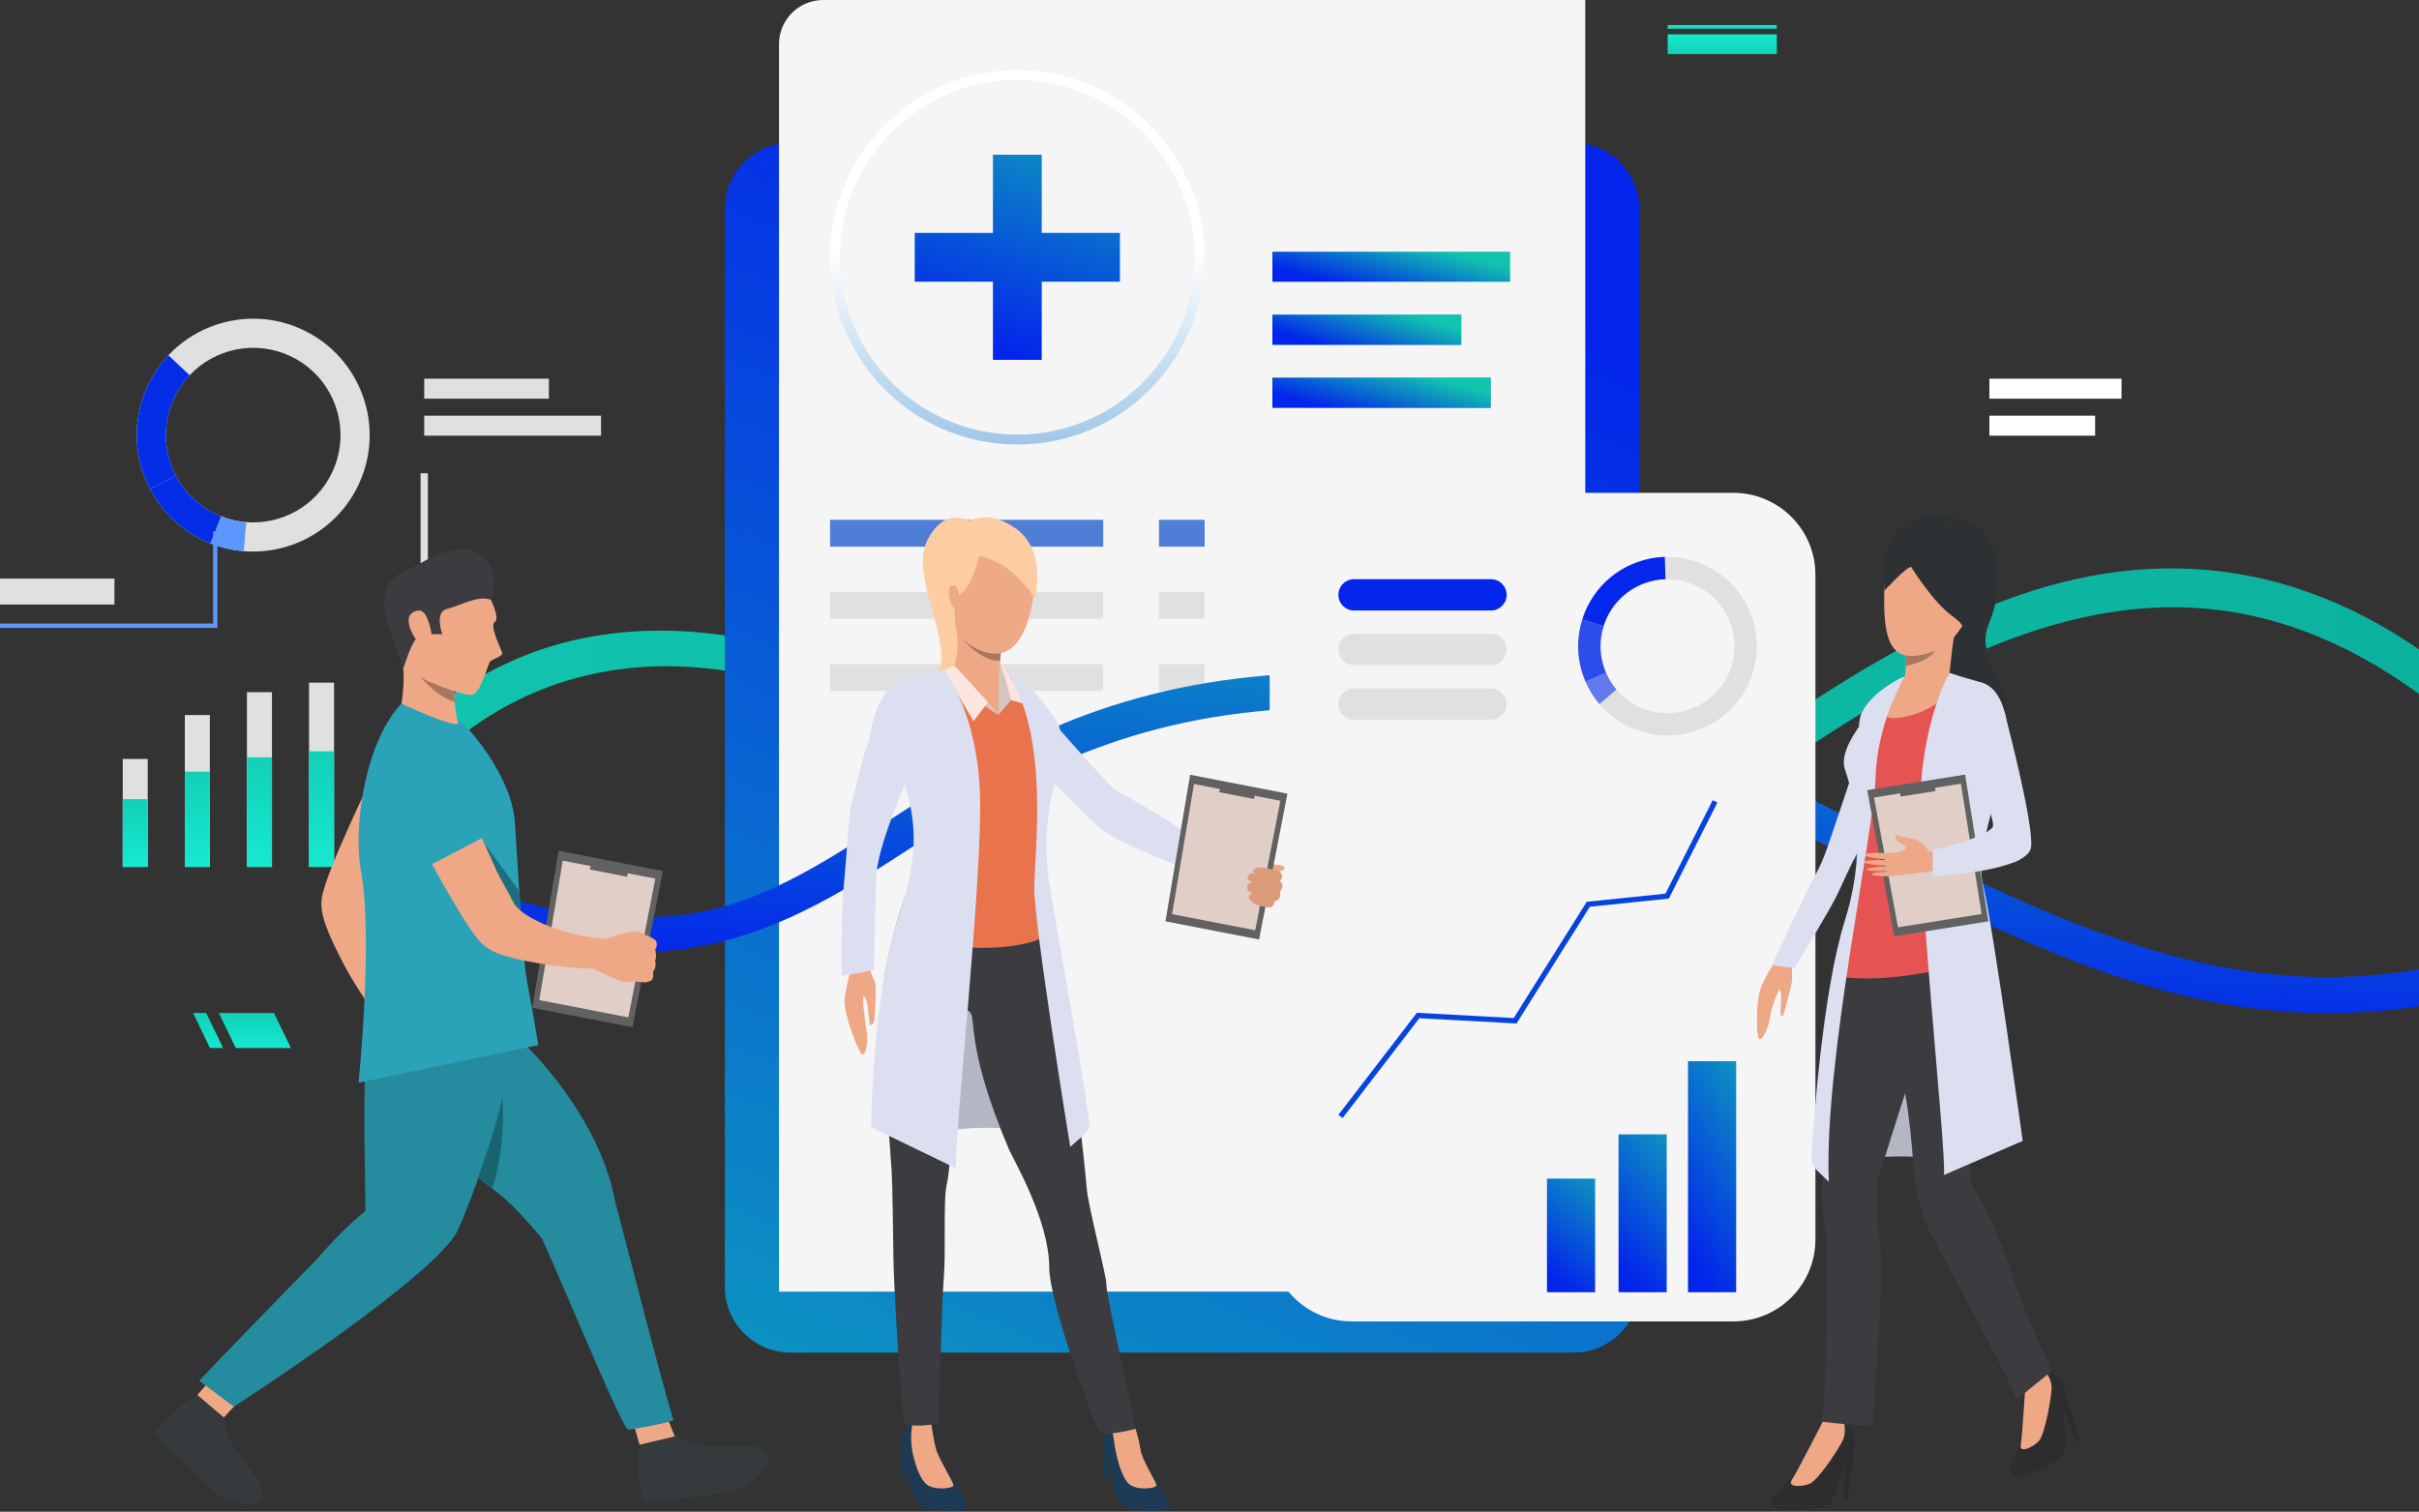 <svg width="1275" height="797" viewBox="0 0 1275 797" fill="none" xmlns="http://www.w3.org/2000/svg">
<rect x="0" y="0" width="1275" height="797" fill="#333333" stroke="none"/>
<g clip-path="url(#clip0_533_3050)">
<path d="M608.919 249.512H605.063V654.329H608.919V249.512Z" fill="#F3F3F3"/>
<path d="M648.588 199.633H606.994V210.185H648.588V199.633Z" fill="white"/>
<path d="M640.274 219.135H606.994V229.687H640.274V219.135Z" fill="white"/>
<path d="M652.572 678.312H608.925V692.38H652.572V678.312Z" fill="white"/>
<path d="M766.6 44.208C766.6 44.208 869.255 165.926 804.135 244.743C739.015 323.56 721.097 246.281 721.097 246.281C721.097 246.281 682.122 253.52 749.63 154.935C781.447 108.467 766.6 44.208 766.6 44.208Z" fill="url(#paint0_linear_533_3050)"/>
<path d="M225.53 249.512H221.673V654.329H225.53V249.512Z" fill="#E0E0E0"/>
<path d="M499.874 249.512H496.018V654.329H499.874V249.512Z" fill="#F3F3F3"/>
<path d="M774.22 249.512H770.364V654.329H774.22V249.512Z" fill="#F3F3F3"/>
<path d="M289.309 199.633H223.599V210.185H289.309V199.633Z" fill="#E0E0E0"/>
<path d="M316.807 219.135H223.599V229.687H316.807V219.135Z" fill="#E0E0E0"/>
<path d="M572.136 199.633H494.99V210.185H572.136V199.633Z" fill="white"/>
<path d="M544.32 219.135H494.99V229.687H544.32V219.135Z" fill="white"/>
<path d="M822.03 199.633H774.22V210.185H822.03V199.633Z" fill="white"/>
<path d="M829.939 219.135H774.22V229.687H829.939V219.135Z" fill="white"/>
<path d="M1118.21 199.633H1048.57V210.185H1118.21V199.633Z" fill="white"/>
<path d="M1104.29 219.135H1048.57V229.687H1104.29V219.135Z" fill="white"/>
<path d="M541.596 678.312H497.95V692.38H541.596V678.312Z" fill="white"/>
<path d="M817.867 678.312H774.22V692.38H817.867V678.312Z" fill="white"/>
<path d="M712.28 529.466C649.12 529.466 599.021 486.987 549.98 445.405C512.791 413.877 474.21 381.638 429.678 365.738C293.76 317.211 224.229 405.823 223.604 406.603V379.649C224.339 378.729 236.74 362.621 272.628 347.242C305.301 333.244 360.112 322.074 435.72 348.369C483.622 365.032 523.401 398.757 561.873 431.378C639.915 497.545 707.313 554.686 824.365 465.179C913.017 397.387 996.593 332.787 1078.82 309.186C1159.24 286.1 1243.09 303 1321.57 381.487V406.106C1154.86 238.654 1012.32 344.605 835.536 479.789C788.709 515.596 748.364 529.46 712.286 529.466H712.28Z" fill="url(#paint1_linear_533_3050)"/>
<path d="M77.869 400.111H64.686V457.038H77.869V400.111Z" fill="#E0E0E0"/>
<path d="M110.606 376.983H97.423V457.032H110.606V376.983Z" fill="#E0E0E0"/>
<path d="M143.342 364.917H130.159V457.032H143.342V364.917Z" fill="#E0E0E0"/>
<path d="M176.078 359.887H162.896V457.032H176.078V359.887Z" fill="#E0E0E0"/>
<path d="M77.869 421.318H64.686V457.032H77.869V421.318Z" fill="url(#paint2_linear_533_3050)"/>
<path d="M110.606 406.812H97.423V457.033H110.606V406.812Z" fill="url(#paint3_linear_533_3050)"/>
<path d="M143.342 399.243H130.159V457.038H143.342V399.243Z" fill="url(#paint4_linear_533_3050)"/>
<path d="M176.078 396.086H162.896V457.032H176.078V396.086Z" fill="url(#paint5_linear_533_3050)"/>
<path d="M416.727 713.112H829.419C848.562 713.112 864.081 697.594 864.081 678.451L864.081 110.05C864.081 90.907 848.562 75.388 829.419 75.388H416.727C397.584 75.388 382.066 90.907 382.066 110.05L382.066 678.451C382.066 697.594 397.584 713.112 416.727 713.112Z" fill="url(#paint6_linear_533_3050)"/>
<path d="M433.864 0H835.559V680.954H410.587V23.272C410.587 10.425 421.017 0 433.859 0H433.864Z" fill="#F5F5F5"/>
<path d="M795.96 132.703H670.657V148.551H795.96V132.703Z" fill="url(#paint7_linear_533_3050)"/>
<path d="M785.68 199.136H670.657V214.984H785.68V199.136Z" fill="url(#paint8_linear_533_3050)"/>
<path d="M785.68 199.136H670.657V214.984H785.68V199.136Z" fill="url(#paint9_linear_533_3050)"/>
<path d="M770.179 165.919H670.657V181.767H770.179V165.919Z" fill="url(#paint10_linear_533_3050)"/>
<path d="M770.179 165.919H670.657V181.767H770.179V165.919Z" fill="url(#paint11_linear_533_3050)"/>
<path d="M536.214 234.336C521.979 234.336 508.253 231.376 495.423 225.542C460.247 209.555 437.519 174.269 437.519 135.641C437.519 81.217 481.796 36.94 536.22 36.94C590.643 36.94 634.92 81.217 634.92 135.641C634.92 174.269 612.192 209.555 577.01 225.542C564.174 231.382 550.454 234.336 536.22 234.336H536.214ZM536.214 42.15C484.663 42.15 442.722 84.091 442.722 135.641C442.722 172.228 464.254 205.653 497.574 220.801C509.727 226.328 522.725 229.132 536.208 229.132C549.691 229.132 562.688 226.328 574.842 220.801C608.162 205.658 629.693 172.228 629.693 135.641C629.693 84.091 587.752 42.15 536.208 42.15H536.214Z" fill="url(#paint12_linear_533_3050)"/>
<path d="M581.49 274.068H437.513V288.199H581.49V274.068Z" fill="#4E7ED6"/>
<path d="M581.49 312.089H437.513V326.22H581.49V312.089Z" fill="#E0E0E0"/>
<path d="M581.49 350.104H437.513V364.234H581.49V350.104Z" fill="#E0E0E0"/>
<path d="M634.914 274.068H610.879V288.199H634.914V274.068Z" fill="#4E7ED6"/>
<path d="M634.914 312.089H610.879V326.22H634.914V312.089Z" fill="#E0E0E0"/>
<path d="M634.914 350.104H610.879V364.234H634.914V350.104Z" fill="#E0E0E0"/>
<path d="M1225.92 534.051C1140.35 534.051 1065.96 497.059 988.412 458.495C892.677 410.888 793.682 361.662 661.782 375.139C577.559 383.748 524.696 418.045 478.049 448.307C435.819 475.707 395.89 499.806 341.813 501.864C254.421 505.188 224.102 467.913 223.593 465.641V441.722C223.703 442.132 242.783 483.969 341.72 483.472C390.444 483.229 426.4 459.894 468.041 432.882C516.428 401.487 571.269 365.905 659.909 356.845C797.093 342.825 898.517 393.259 996.593 442.028C1099.22 493.064 1197.15 540.92 1321.55 499.222V518.885C1285.68 530.894 1257.46 534.039 1225.91 534.045L1225.92 534.051Z" fill="url(#paint13_linear_533_3050)"/>
<g style="mix-blend-mode:hard-light">
<path d="M712.419 259.833H913.665C937.509 259.833 956.872 279.19 956.872 303.04V653.439C956.872 677.283 937.515 696.646 913.665 696.646H712.419C688.575 696.646 669.212 677.289 669.212 653.439V303.04C669.212 279.196 688.569 259.833 712.419 259.833Z" fill="#F5F5F5"/>
</g>
<path d="M923.239 324.803C916.191 305.093 897.349 292.986 877.494 293.581C872.689 293.726 867.821 294.616 863.045 296.322C848.585 301.496 838.213 313.014 833.951 326.624C830.997 336.054 830.98 346.49 834.564 356.516C834.923 357.51 835.31 358.493 835.721 359.453C837.605 363.795 840.08 367.721 843.017 371.172C855.338 385.656 875.783 391.779 894.753 384.997C919.238 376.237 931.987 349.288 923.234 324.803H923.239ZM890.792 373.901C876.569 378.989 861.241 374.399 852.002 363.541C849.799 360.95 847.943 358.007 846.533 354.752C846.22 354.035 845.931 353.301 845.66 352.549C842.971 345.033 842.988 337.21 845.203 330.139C848.394 319.934 856.171 311.296 867.017 307.423C870.596 306.145 874.245 305.474 877.847 305.364C892.735 304.913 906.86 313.991 912.144 328.775C918.712 347.132 909.149 367.339 890.792 373.907V373.901Z" fill="#E0E0E0"/>
<path d="M845.202 330.139L833.951 326.624C838.212 313.014 848.585 301.496 863.045 296.322C867.821 294.616 872.689 293.726 877.494 293.581L877.846 305.364C874.244 305.474 870.596 306.139 867.017 307.423C856.176 311.302 848.4 319.934 845.202 330.139Z" fill="#0427EB"/>
<path d="M846.533 354.746L835.726 359.447C835.31 358.487 834.923 357.51 834.57 356.509C830.985 346.484 831.003 336.048 833.957 326.618L845.209 330.133C842.994 337.204 842.983 345.027 845.665 352.543C845.931 353.289 846.226 354.023 846.538 354.746H846.533Z" fill="#2C4DEA"/>
<path d="M843.023 371.172C840.086 367.72 837.611 363.795 835.726 359.453L846.532 354.752C847.943 358.007 849.799 360.956 852.002 363.54L843.023 371.178V371.172Z" fill="#627AEC"/>
<path d="M878.488 598.032H853.106V681.255H878.488V598.032Z" fill="url(#paint14_linear_533_3050)"/>
<path d="M840.757 621.373H815.375V681.255H840.757V621.373Z" fill="url(#paint15_linear_533_3050)"/>
<path d="M915.093 559.461H889.711V681.255H915.093V559.461Z" fill="url(#paint16_linear_533_3050)"/>
<path d="M707.643 589.458L705.434 587.763L746.797 533.947L797.844 536.716L836.34 475.418L877.806 471.139L902.726 421.85L905.206 423.104L879.605 473.747L837.97 478.043L799.325 539.584L748.11 536.803L707.643 589.458Z" fill="#0644E0"/>
<path d="M785.865 321.848H713.685C709.129 321.848 705.434 318.154 705.434 313.598C705.434 309.042 709.129 305.347 713.685 305.347H785.865C790.421 305.347 794.115 309.042 794.115 313.598C794.115 318.154 790.421 321.848 785.865 321.848Z" fill="#0425EC"/>
<path d="M785.865 350.635H713.685C709.129 350.635 705.434 346.941 705.434 342.385C705.434 337.829 709.129 334.134 713.685 334.134H785.865C790.421 334.134 794.115 337.829 794.115 342.385C794.115 346.941 790.421 350.635 785.865 350.635Z" fill="#E0E0E0"/>
<path d="M785.865 379.423H713.685C709.129 379.423 705.434 375.729 705.434 371.172C705.434 366.616 709.129 362.922 713.685 362.922H785.865C790.421 362.922 794.115 366.616 794.115 371.172C794.115 375.729 790.421 379.423 785.865 379.423Z" fill="#E0E0E0"/>
<path d="M551.437 598.164C551.437 598.164 522.846 590.081 487.924 598.164L504.68 512.328C504.68 512.328 546.511 556.68 551.437 598.164Z" fill="#B3B7C4"/>
<path d="M642.037 450.192C642.037 450.192 648.455 454.789 650.351 454.211C652.248 453.633 655.439 454.563 657.243 454.373C659.047 454.182 663.759 451.927 665.656 452.413C666.431 452.609 670.721 455.668 672.334 455.899C673.947 456.13 677.271 456.205 677.046 457.582C676.82 458.958 673.837 459.698 673.837 459.698C673.837 459.698 675.294 459.998 675.479 461.27C675.832 463.745 674.537 464.612 674.537 464.612C674.537 464.612 675.837 465.873 675.722 466.936C675.467 469.278 674.19 470.082 674.19 470.082C674.19 470.082 674.751 471.313 674.224 472.828C673.554 474.765 671.513 475.054 671.513 475.054C671.513 475.054 671.241 477.679 669.796 478.032C668.35 478.384 667.095 477.876 665.899 477.841C664.702 477.806 654.428 474.256 648.316 468.92C642.205 463.577 635.134 460.455 635.134 460.455L642.037 450.192Z" fill="#EEA987"/>
<path d="M510.409 274.576C510.409 274.576 500.829 268.43 492.185 279.357C483.541 290.291 486.652 300.796 488.456 310.608C490.248 320.339 498.961 342.604 495.255 352.416C491.555 362.228 496.284 367.333 496.284 367.333C496.284 367.333 526.003 374.942 522.539 330.243C519.076 285.544 510.409 274.576 510.409 274.576Z" fill="#FCCCA2"/>
<path d="M523.141 358.984C523.141 358.984 534.456 357.435 542.053 363.13C549.65 368.825 554.843 379.487 557.161 382.834C559.479 386.182 586.602 416.114 587.949 416.658C589.296 417.201 606.179 426.516 617.552 434.038C628.919 441.566 646.836 450.626 646.836 450.626L637.117 462.542C637.117 462.542 589.25 445.405 579.288 436.136C568.649 426.238 519.47 377.128 519.47 377.128C519.47 377.128 507.108 367.137 523.141 358.984Z" fill="#DBDFF0"/>
<path d="M605.468 775.313C605.468 775.313 617.708 791.791 616.031 794.405C614.354 797.018 601.478 797.388 593.644 794.405C585.81 791.421 585.625 772.11 582.08 763.813C580.594 760.339 583.774 750.088 588.238 749.342C592.701 748.596 597.558 750.781 597.558 750.781C597.558 750.781 592.927 762.466 605.473 775.313H605.468Z" fill="#1D3B54"/>
<path d="M597.639 750.643C597.639 750.643 600.212 757.662 601.154 764.357C601.935 769.913 609.873 781.714 609.503 783.205C609.127 784.697 599.055 786.05 594.95 782.205C590.845 778.36 588.203 767.167 587.301 760.477C586.457 754.245 585.399 751.163 585.399 751.163C585.399 751.163 593.719 746.537 597.639 750.643Z" fill="#EEA886"/>
<path d="M581.75 762.356V779.609H583.988V766.276L581.75 762.356Z" fill="#1D3B54"/>
<path d="M498.932 775.585C498.932 775.585 510.733 791.791 509.05 794.399C507.374 797.012 494.498 797.382 486.663 794.399C478.829 791.416 478.644 772.104 475.1 763.808C473.614 760.333 476.788 750.082 481.257 749.336C485.721 748.59 490.959 750.937 490.959 750.937C490.959 750.937 486.392 762.738 498.932 775.585Z" fill="#1D3B54"/>
<path d="M490.954 750.938C490.954 750.938 491.885 758.587 493.376 763.993C494.868 769.405 502.888 781.714 502.517 783.206C502.147 784.697 492.07 786.05 487.965 782.205C483.86 778.36 480.691 767.219 480.315 760.477C479.94 753.736 481.246 749.336 481.246 749.336C481.246 749.336 487.028 746.832 490.948 750.938H490.954Z" fill="#EEA886"/>
<path d="M474.771 762.356V779.609H477.008V766.276L474.771 762.356Z" fill="#1D3B54"/>
<path d="M549.916 482.669C549.916 482.669 560.422 531.53 562.833 543.834C565.244 556.138 571.997 615.719 572.72 625.849C573.442 635.978 583.682 674.155 583.196 677.769C582.716 681.388 598.946 753.186 598.946 753.186C598.946 753.186 582.237 757.731 579.427 754.667C577.039 752.065 553.033 686.413 553.033 668.322C553.033 643.315 534.173 611.475 531.785 605.878C509.617 553.906 514.353 537.208 511.456 533.832C508.559 530.455 508.311 535.919 506.622 543.395C504.934 550.87 501.321 615.522 499.147 623.721C496.978 631.919 498.661 659.66 497.453 673.652C496.244 687.644 494.857 750.33 494.857 750.33C494.857 750.33 482.755 753.111 477.002 750.429C475.343 749.654 471.157 680.596 470.92 663.956C470.683 647.316 470.423 624.357 469.954 617.159C465.485 548.188 458.894 538.399 471.799 489.52C496.562 395.769 549.905 482.663 549.905 482.663L549.916 482.669Z" fill="#3B3B40"/>
<path d="M522.73 352.485C522.73 352.485 533.692 357.66 537.497 358.423C541.301 359.187 556.074 378.37 558.664 385.372C561.254 392.374 558.664 402.885 553.333 415.218C548.002 427.55 553.027 431.661 550.593 443.994C548.159 456.326 550.465 485.235 550.922 492.086C551.379 498.938 494.897 507.639 473.186 485.767C473.186 485.767 484.969 463.634 486.796 460.593C488.624 457.546 487.103 440.952 485.426 436.685C483.749 432.424 472.602 396.167 472.602 396.167C472.602 396.167 463.484 368.322 471.723 361.927C478.881 356.371 498.383 354.388 501.887 353.168C505.391 351.948 515.578 351.422 522.73 352.485Z" fill="#E8734D"/>
<path d="M526.228 376.925L532.889 369.126L527.107 348.589C527.107 348.589 525.165 360.025 526.228 376.925Z" fill="#D6C5BE"/>
<path d="M527.963 339.835C527.963 339.835 525.777 359.944 526.234 366.495C526.234 366.495 514.844 377.908 501.887 353.168C501.887 353.168 507.339 342.969 503.234 329.075C499.129 315.182 527.963 339.835 527.963 339.835Z" fill="#EEA886"/>
<path d="M526.228 366.495V376.925L513.121 367.125L526.228 366.495Z" fill="#EEA886"/>
<path d="M526.228 376.926L520.788 370.184L502.454 351.914L496.522 357.626L526.228 376.926Z" fill="#D6C5BE"/>
<path d="M532.889 369.126L541.284 371.444L527.107 348.589L532.889 369.126Z" fill="#FAE6DE"/>
<path d="M520.788 370.184L513.121 380.238L497.458 353.492L502.91 350.699L520.788 370.184Z" fill="#FAE6DE"/>
<path d="M527.512 344.264L527.136 348.294C527.136 348.294 518.082 349.993 506.235 335.539C506.235 335.539 514.63 345.784 527.512 344.264Z" fill="#A77860"/>
<path d="M525.211 344.553C528.778 344.42 538.735 343.258 543.649 320.322C549.651 292.298 536.393 277.768 525.038 275.074C513.682 272.379 503.211 276.328 497.395 290.974C497.395 290.974 493.145 302.393 500.043 322.733C506.941 343.073 521.395 344.692 525.211 344.553Z" fill="#EEA987"/>
<path d="M516.105 293.246C516.105 293.246 531.351 294.194 545.522 315.489C545.522 315.489 552.16 289.87 534.814 278.179C517.475 266.488 505.333 276.537 501.101 281.636C501.101 281.636 495.03 283.03 494.839 294.541C494.648 306.053 486.907 323.427 503.893 331.666C503.893 331.666 502.275 318.524 503.772 315.518C505.27 312.511 510.462 314.54 516.099 293.246H516.105Z" fill="#FCCCA2"/>
<path d="M504.61 310.412C503.841 308.417 501.748 307.614 500.592 309.753C499.442 311.892 500.812 320.177 503.888 321.079C506.964 321.987 506.166 314.448 504.61 310.412Z" fill="#EEA987"/>
<path d="M497.458 353.492C497.458 353.492 514.682 374.092 516.486 417.403C518.29 460.715 502.922 599.038 503.876 615.915L459.212 594.303C459.212 594.303 459.472 524.511 474.424 480.598C491.971 429.077 472.013 413.362 470.191 381.672C470.191 381.672 471.018 358.47 483.952 356.359C496.094 354.382 497.453 353.492 497.453 353.492H497.458Z" fill="#DBDFF0"/>
<path d="M532.068 356.585C532.068 356.585 539.075 357.4 541.284 360.019C543.492 362.638 557.34 378.59 558.352 383.291C559.363 387.992 562.59 391.495 555.946 413.374C550.003 432.968 551.494 454.916 552.726 463.704C553.957 472.492 575.344 591.256 574.17 594.303C572.997 597.35 564.093 604.611 564.093 604.611C564.093 604.611 544.944 487.432 545.14 467.861C545.343 448.29 553.003 390.021 532.068 356.585Z" fill="#DBDFF0"/>
<path d="M678.572 418.421L663.638 495.313L614.285 485.727L627.288 408.459L678.572 418.421Z" fill="#616161"/>
<path d="M674.866 422.162L661.603 490.45L617.771 481.939L629.323 413.315L674.866 422.162Z" fill="#E0CEC7"/>
<path d="M660.973 421.225L661.903 416.432L644.182 412.992L642.558 417.652L660.973 421.225Z" fill="#616161"/>
<path d="M673.016 459.067C673.016 459.067 664.176 456.182 661.562 457.842C658.943 459.501 662.077 460.715 662.077 460.715C662.077 460.715 658.995 459.461 657.781 461.768C656.561 464.074 660.308 465.3 660.308 465.3C660.308 465.3 657.729 464.965 657.405 467.671C657.081 470.377 660.406 470.7 660.406 470.7C660.406 470.7 656.55 472.221 658.984 474.69C663.089 478.847 669.923 478.234 669.923 478.234C669.923 478.234 671.611 477.824 671.738 475.199C671.738 475.199 675.809 474.499 674.508 470.122C674.508 470.122 677.798 466.52 674.542 464.606C674.542 464.606 678.017 460.496 673.028 459.067H673.016Z" fill="#DB9C7C"/>
<path d="M459.079 503.211C459.079 503.211 457.298 511.531 460.935 517.157C462.323 519.307 460.987 535.566 460.865 537.601C460.761 539.301 459.229 540.758 458.593 540.405C457.957 540.052 457.824 531.056 456.865 528.154C456.061 525.719 455.35 524.8 454.905 525.575C454.465 526.355 455.957 539.422 456.812 543.747C457.668 548.072 456.599 557.19 454.349 555.715C452.1 554.241 444.601 534.005 445.156 527.246C445.712 520.487 448.267 512.046 448.267 512.046L459.073 503.217L459.079 503.211Z" fill="#EEA886"/>
<path d="M494.821 354.717C494.821 354.717 476.985 353.619 468.04 364.026C459.096 374.433 459.582 386.795 457.304 392.166C455.026 397.532 449.822 420.63 448.683 424.37C447.544 428.111 446.434 449.14 444.809 466.051C443.184 482.969 443.514 514.549 443.514 514.549L460.576 511.456C460.576 511.456 461.264 481.344 461.698 463.889C462.131 446.428 476.337 415.582 481.703 402.082C487.068 388.581 508.438 363.182 494.821 354.712V354.717Z" fill="#DBDFF0"/>
<path d="M124.268 552.495H153.327L144.429 534.051H115.375L124.268 552.495Z" fill="url(#paint17_linear_533_3050)"/>
<path d="M110.669 552.495H117.596L108.703 534.051H101.777L110.669 552.495Z" fill="url(#paint18_linear_533_3050)"/>
<path d="M879 28.517L936.529 28.517V18.092L879 18.092V28.517Z" fill="url(#paint19_linear_533_3050)"/>
<path d="M879 15.19L936.529 15.19V13.23L879 13.23V15.19Z" fill="url(#paint20_linear_533_3050)"/>
<path d="M1033.35 613.267C1033.35 613.267 1004.76 605.178 969.835 613.267L986.591 527.431C986.591 527.431 1028.43 571.783 1033.35 613.267Z" fill="#B3B7C4"/>
<path d="M956.283 760.257C956.283 760.257 943.256 782.338 937.758 785.94C930.293 790.837 934.971 795.786 938.515 795.792C942.059 795.792 960.168 797.093 964.157 792.566C968.147 788.039 970.124 774.469 973.836 770.919C977.548 767.369 980.942 754.273 972.026 749.833C962.249 744.964 956.283 760.251 956.283 760.251V760.257Z" fill="#2D2D30"/>
<path d="M961.168 748.682C961.168 748.682 947.003 776.405 944.436 780.221C941.863 784.043 949.275 784.037 953.872 782.222C958.463 780.406 970.385 762.014 971.674 758.482C972.969 754.949 972.027 749.832 972.027 749.832L961.168 748.676V748.682Z" fill="#EEA886"/>
<path d="M977.039 764.455L973.593 790.964L971.772 791.045L972.339 771.977L977.039 764.455Z" fill="#2D2D30"/>
<path d="M1067.96 738.732C1067.96 738.732 1064.84 764.177 1061.24 769.676C1056.35 777.146 1062.62 779.817 1065.87 778.4C1069.12 776.99 1086.24 770.942 1088.09 765.2C1089.94 759.459 1086.33 746.225 1088.32 741.489C1090.3 736.754 1088.18 723.392 1078.24 722.884C1067.33 722.323 1067.97 738.726 1067.97 738.726L1067.96 738.732Z" fill="#2D2D30"/>
<path d="M1067.82 726.168C1067.82 726.168 1065.91 757.239 1065.08 761.766C1064.25 766.293 1071.04 763.327 1074.53 759.829C1078.01 756.331 1081.59 734.707 1081.37 730.955C1081.14 727.197 1078.23 722.884 1078.23 722.884L1067.81 726.162L1067.82 726.168Z" fill="#EEA886"/>
<path d="M1088.67 734.292L1096.1 759.968L1094.46 760.772L1087.36 743.062L1088.67 734.292Z" fill="#2D2D30"/>
<path d="M944.713 505.835C944.713 505.835 944.309 510.652 944.627 515.786C944.783 518.289 940.631 533.12 939.955 534.993C939.388 536.566 938.619 535.294 938.411 534.074C938.29 533.374 938.903 527.997 938.804 525.002C938.723 522.487 938.301 521.429 937.677 522.042C937.047 522.655 933.387 531.871 932.999 536.178C932.612 540.48 928.819 549.499 927.108 547.499C925.402 545.493 925.662 527.13 928.044 520.926C930.432 514.722 935.162 507.489 935.162 507.489L944.713 505.841V505.835Z" fill="#EEA886"/>
<path d="M946.679 509.409C947.379 507.431 964.423 480.095 968.499 471.394C972.576 462.692 976.16 454.696 978.074 451.29C978.201 451.065 978.409 450.672 978.687 450.146C980.017 447.607 982.925 441.935 985.845 436.662C986.053 436.292 986.255 435.928 986.458 435.564L986.972 433.465C989.019 429.817 987.834 427.383 988.233 424.307C988.354 423.382 988.614 422.399 989.152 421.312C989.169 421.271 989.192 421.231 989.21 421.196C991.707 416.264 993.667 411.928 994.286 409.425C996.333 401.105 1006.14 364.182 1006.14 364.182C1006.14 364.182 990.302 369.767 987.839 375.439C984.099 384.048 979.699 397.011 978.496 401.018C977.293 405.025 966.111 438.235 963.805 444.988C961.498 451.736 959.139 457.396 956.572 461.715C954.004 466.034 935.462 505.136 934.161 508.686C934.161 508.686 945.979 511.392 946.679 509.415V509.409Z" fill="#DBDFF0"/>
<path d="M1013.6 545.539C1012.95 548.673 1008.8 561.786 1004.15 576.356C999.912 589.643 995.258 604.132 992.471 613.383C991.43 616.834 990.649 619.552 990.245 621.211C987.568 632.162 990.58 649.339 991.551 663.69C992.523 678.046 987.042 750.815 987.042 750.815C983.393 752.521 959.971 749.491 959.971 749.491C962.648 744.38 963.481 652.837 962.018 647.241C960.555 641.644 959.584 626.074 961.047 619.985C961.347 618.736 961.492 617.089 961.527 615.105C961.648 607.427 960.07 594.736 959.104 580.814C957.89 563.295 964.701 519.741 965.672 515.844C965.765 515.486 965.903 514.982 966.083 514.364C967.875 508.258 973.645 490.913 973.645 490.913C985.348 487.432 994.165 486.802 1000.74 488.144C1009.45 489.919 1014.24 495.145 1016.64 501.783C1022.36 517.619 1014.45 541.469 1013.61 545.533L1013.6 545.539Z" fill="#3B3B40"/>
<path d="M1081.38 722.872L1062.62 738.072C1060.6 728.341 1017.49 651.386 1014.56 643.841C1011.62 636.301 1008.49 621.702 1008.49 616.348C1008.49 615.394 1008.42 613.781 1008.29 611.688C1007.77 603.576 1006.28 588.272 1004.16 576.362C1003.76 574.141 1003.34 572.037 1002.9 570.117C1000.54 559.843 1000.13 524.748 1000.11 504.113C1000.1 494.931 1000.16 488.606 1000.16 488.606C1000.16 488.606 1000.36 488.444 1000.74 488.155C1005.19 484.796 1033.64 464.328 1043.56 483.46C1046.18 488.513 1047.89 493.942 1048.94 499.603C1052.12 516.942 1048.99 536.479 1046.43 554.275C1044.23 569.499 1040.02 591.018 1038.81 606.982C1038.14 615.764 1038.38 622.87 1040.37 626.328C1045.97 636.058 1051.44 644.297 1062.76 678.641C1066.44 689.812 1081.39 722.878 1081.39 722.878L1081.38 722.872Z" fill="#3B3B40"/>
<path d="M993.153 311.447C993.153 311.447 986.961 271.408 1020.13 272.142C1053.29 272.882 1052.84 292.679 1052.25 312.331C1051.66 331.984 1038.96 330.504 1053.29 357.84C1067.62 385.176 1040.88 385.176 1040.88 385.176L1020.13 356.66L993.153 311.447Z" fill="#2D3133"/>
<path d="M1016.5 275.987C1016.5 275.987 994.043 279.531 993.153 311.447C992.268 343.362 999.212 350.156 1018.86 343.513C1038.51 336.863 1044.71 303.474 1045.16 298.299C1045.6 293.13 1046.78 272.148 1016.49 275.987H1016.5Z" fill="#EEA886"/>
<path d="M1055.94 386.992C1056.02 397.983 1043.39 424.249 1041.45 432.361C1039.5 440.473 1036.42 443.069 1039.01 453.453C1041.61 463.837 1049.66 498.956 1049.33 502.037C1049 505.119 1000.2 520.614 966.071 514.376C966.071 514.376 979.358 464.797 980.329 459.119C981.3 453.442 979.149 432.159 978.658 426.152C978.172 420.15 972.096 407.234 972.298 401.215C972.506 395.086 975.519 389.796 979.728 383.245C981.034 381.216 982.405 379.152 983.775 377.139C988.238 370.594 992.696 364.651 994.882 362.598C996.506 361.078 998.033 359.91 999.351 359.031C999.357 359.031 999.363 359.025 999.363 359.025C1002.11 357.192 1003.96 356.597 1003.96 356.597L1023.27 353.515C1023.27 353.515 1035.3 357.869 1042.22 359.488C1042.22 359.488 1055.73 361.459 1055.93 386.986L1055.94 386.992Z" fill="#E55353"/>
<path d="M999.368 359.03L988.18 376.665L977.854 392.94C977.877 392.854 978.565 390.391 979.733 383.25C979.953 381.897 980.196 380.371 980.45 378.665C980.525 378.162 980.635 377.659 980.774 377.162C985.191 366.974 998.859 359.29 999.357 359.036C999.362 359.036 999.368 359.03 999.368 359.03Z" fill="#E55353"/>
<path d="M1031.5 329.134C1029.55 332.811 1027.5 355.632 1027.5 355.632C1027.5 355.632 1000.03 366.016 1002.84 360.142C1004.12 357.476 1004.49 354.019 1004.51 351.035C1004.54 348.688 1004.35 346.63 1004.21 345.491C1004.14 344.889 1004.08 344.542 1004.08 344.542C1004.08 344.542 1033.45 325.451 1031.5 329.134Z" fill="#EEA886"/>
<path d="M1007.34 298.889C1007.34 298.889 1018.86 317.657 1029.35 325.04C1039.84 332.429 1034.52 338.338 1034.52 338.338C1034.52 338.338 1061.89 280.717 1035.87 276.727C1009.84 272.738 993.887 272.443 993.153 311.447C993.153 311.447 1004.97 298.594 1007.34 298.889Z" fill="#2D3133"/>
<path d="M1019.87 343.142C1015.66 349.363 1004.51 351.034 1004.51 351.034C1004.54 348.687 1004.35 346.628 1004.21 345.489C1011.37 346.865 1019.87 343.136 1019.87 343.136V343.142Z" fill="#A77860"/>
<path d="M980.82 377.04C980.82 377.04 980.225 378.278 979.733 383.244L983.781 377.139C983.781 377.139 991.008 366.778 993.482 364.084C995.957 361.389 999.357 359.03 999.357 359.03C999.357 359.03 985.139 365.859 980.82 377.035V377.04Z" fill="#DBDFF0"/>
<path d="M1041.71 443.196C1041.71 443.196 1033.59 446.047 1026.05 447.642C1018.51 449.238 1026.31 458.275 1026.31 458.275C1026.31 458.275 1039.37 457.067 1045.65 456.454C1048.69 456.159 1041.71 443.19 1041.71 443.19V443.196Z" fill="#EEA886"/>
<path d="M1035.48 392.496C1035.48 392.496 1053.11 385.581 1058.33 385.176C1058.33 385.176 1054.78 356.863 1037.46 359.863C1020.14 362.864 1035.48 392.49 1035.48 392.49L1035.48 392.496Z" fill="#E55353"/>
<path d="M1003.97 356.602C1003.97 356.602 991.025 376.503 995.408 378.243C999.791 379.984 1023.51 375.925 1033.59 357.018C1033.59 357.018 1018.51 349.288 1003.97 356.602Z" fill="#EEA886"/>
<path d="M1027.57 354.827C1027.57 354.827 1013.84 377.601 1012.04 420.912C1010.23 464.224 1025.6 602.547 1024.65 619.424L1066.13 601.5C1066.13 601.5 1050.5 488.386 1045.3 466.814C1040.12 445.242 1056.5 416.871 1058.33 385.181C1058.33 385.181 1057.18 363.442 1044.57 359.868C1031.96 356.301 1027.57 354.827 1027.57 354.827H1027.57Z" fill="#DBDFF0"/>
<path d="M1055.28 377.717C1055.28 377.717 1052.18 356.799 1036.86 360.25C1022.13 363.563 1035.93 390.986 1037.01 394.236C1038.09 397.485 1049 424.006 1049.95 427.481C1052.94 438.472 1050.14 438.726 1045.63 441.322C1032.35 448.972 1005.04 448.469 1001.89 450.573C998.738 452.678 998.929 459.223 1004.22 459.448C1011.11 459.743 1050.45 456.043 1055.94 455.505C1061.26 454.985 1071.85 454.54 1069.07 435.622C1067.2 422.884 1055.28 377.729 1055.28 377.729V377.717Z" fill="#EEA886"/>
<path d="M1003.97 356.602C1003.97 356.602 989.372 380.822 988.614 409.512C987.857 438.201 961.133 560.456 963.949 623.073L957.734 617.054C955.722 615.106 954.658 612.388 954.826 609.59C955.901 591.597 960.648 522.909 972.391 485.276C985.984 441.716 974.559 412.842 972.275 405.071C969.991 397.295 977.294 386.945 979.745 383.245C982.197 379.545 988.053 362.529 1003.98 356.597L1003.97 356.602Z" fill="#DBDFF0"/>
<path d="M1035.76 408.373L1048.06 485.727L998.403 493.619L984.174 416.571L1035.76 408.373Z" fill="#616161"/>
<path d="M1033.56 413.159L1044.48 481.858L1000.39 488.866L987.741 420.438L1033.56 413.159Z" fill="#E0CEC7"/>
<path d="M1020.19 417.033L1019.42 412.211L1001.59 415.044L1001.66 419.976L1020.19 417.033Z" fill="#616161"/>
<path d="M1026.05 447.648C1026.05 447.648 1017.85 449.024 1017.08 448.897C1016.32 448.776 1013.08 443.462 1009.32 442.508C1005.56 441.554 1000.87 440.82 999.71 440.097C998.553 439.375 998.235 443.058 1001.84 444.567C1005.45 446.07 1006.35 448.088 999.6 449.441C995.865 450.192 981.89 448.631 983.052 450.99C983.735 452.378 997.194 453.366 997.194 453.366C997.194 453.366 982.671 453.303 982.173 454.176C981.202 455.905 995.772 456.518 996.379 456.46C996.379 456.46 983.891 457.177 983.787 458.298C983.654 459.692 996.298 459.096 996.183 459.328C996.183 459.328 986.255 460.01 986.354 460.86C986.487 461.97 995.217 462.103 996.911 461.906C998.605 461.71 1015.72 459.761 1018.58 459.189C1021.47 458.611 1026.3 458.281 1026.3 458.281L1026.05 447.648H1026.05Z" fill="#EEA886"/>
<path d="M1057.67 379.984C1057.67 379.984 1071.75 433.286 1070.58 446.411C1069.4 459.535 1018.69 461.987 1018.69 461.987V448.18C1018.69 448.18 1045.23 442.288 1050.22 436.194C1052.81 433.02 1035.48 392.501 1035.48 392.501C1035.48 392.501 1019.97 367.154 1034.67 360.696C1049.37 354.243 1055.69 372.288 1057.67 379.99V379.984Z" fill="#DBDFF0"/>
<path d="M210.282 524.43C210.282 524.43 201.928 528.576 194.018 529.356C194.018 529.356 186.543 518.394 182.166 510.19C171.73 490.618 168.648 481.454 169.538 473.938C171.14 460.432 197.707 406.384 197.707 406.384L227.2 417.762L204.622 457.888C202.512 461.999 199.794 468.682 196.984 474.117C193.301 481.24 197.736 497.545 200.361 504.356C200.361 504.356 205.171 517.544 210.282 524.43Z" fill="#EEA886"/>
<path d="M118.121 747.064C118.121 747.064 117.254 751.955 120.636 758.483C124.019 765.016 139.184 781.662 138.138 788.496C137.091 795.33 119.573 794.526 108.57 782.489C97.567 770.451 81.222 757.957 81.829 755.072C82.43 752.181 98.932 737.165 104.673 735.171C110.408 733.176 118.127 747.064 118.127 747.064H118.121Z" fill="#353A3D"/>
<path d="M124.169 740.628L117.971 747.306L104.037 735.425L110.443 727.995L124.169 740.628Z" fill="#EEA886"/>
<path d="M105.031 727.996C111.831 720.288 166.694 664.147 166.694 664.147C194.678 631.897 205.623 631.041 205.623 631.041C205.623 631.041 212.694 631.191 222.292 632.504C223.668 632.695 228.166 632.648 229.606 632.88C247.425 635.77 247.916 633.735 241.406 648.334C230.693 672.334 123.279 741.583 123.279 741.583L105.026 727.996H105.031Z" fill="#248C9E"/>
<path d="M355.677 757.251C355.677 757.251 364.477 761.09 372.23 762.148C379.984 763.206 398.659 760.13 403.966 765.224C409.268 770.318 397.838 785.061 380.631 787.258C363.425 789.455 341.39 793.098 339.251 790.802C337.106 788.507 335.32 767.878 337.095 761.668C338.875 755.458 355.677 757.251 355.677 757.251Z" fill="#353A3D"/>
<path d="M351.982 748.134L355.677 757.252L337.094 761.669L334.29 751.903L351.982 748.134Z" fill="#EEA886"/>
<path d="M324.091 632.862C324.091 632.862 316.528 604.023 334.29 671.964C334.29 671.964 353.006 744.462 355.064 748.584C355.55 749.561 331.602 753.944 331.156 753.771C326.988 752.106 289.695 659.221 280.427 642.067C272.263 626.965 324.085 632.862 324.085 632.862H324.091Z" fill="#248C9E"/>
<path d="M324.103 632.862L286.828 654.307C286.828 654.307 272.159 636.291 262.446 628.936C261.446 628.19 260.451 627.433 259.439 626.647C258.005 625.566 256.572 624.455 255.138 623.328C254.097 622.513 253.045 621.686 252.016 620.853C244.916 615.187 238.278 609.463 234.624 605.231C224.061 593.037 247.182 515.955 276.374 550.333C276.374 550.333 315.505 587.076 324.114 632.862H324.103Z" fill="#248C9E"/>
<path d="M274.033 541.191C274.033 541.191 255.664 625.6 237.555 654.312C237.555 654.312 206.808 643.945 192.683 638.406C192.683 638.406 191.313 577.408 192.677 561.468C193.949 546.597 274.033 541.191 274.033 541.191Z" fill="#248C9E"/>
<path d="M188.983 570.795C188.983 570.795 196.73 494.949 190.313 459.657C186.046 436.195 192.221 398.128 206.282 377.585C207.988 375.087 209.757 372.867 211.584 370.982C211.584 370.982 239.978 378.499 242.823 380.482C243.227 380.765 246.298 383.483 250.189 388.241C258.266 398.151 270.199 416.092 271.362 433.507C272.206 446.174 272.9 457.807 273.692 469.81C273.929 473.459 274.183 477.147 274.443 480.911C275.079 489.942 275.808 499.401 276.71 509.826C277.213 515.625 281.121 534.028 283.694 550.992L188.977 570.795H188.983Z" fill="#2AA3B8"/>
<path d="M259.428 626.647C257.994 625.566 256.56 624.455 255.126 623.328C254.085 622.513 253.033 621.686 252.004 620.853C253.496 616.101 261.596 594.419 264.776 578.936C264.776 578.936 267.123 603.051 259.434 626.647H259.428Z" fill="#196370"/>
<path d="M274.443 480.911C274.443 480.911 257.919 506.027 254.987 444L273.691 469.81C273.928 473.458 274.183 477.147 274.443 480.911Z" fill="#1D6F7D"/>
<path d="M211.584 370.978C211.584 370.978 214.544 354.575 211.098 345.035C207.652 335.506 239.354 361.108 239.354 361.108C239.354 361.108 239.354 362.432 239.406 364.421C239.446 365.971 239.533 367.925 239.672 369.972C239.961 373.874 240.475 378.13 241.441 380.57C243.563 385.941 211.584 370.978 211.584 370.978Z" fill="#EEA886"/>
<path d="M257.427 313.495C257.427 313.495 264.111 326.082 260.74 328.013C257.959 329.603 263.891 341.953 264.666 343.971C265.441 345.989 259.624 347.411 258.381 348.694C257.138 349.978 253.38 365.884 248.593 366.329C243.811 366.78 222.314 359.142 216.486 353.002C210.658 346.862 206.033 319.282 210.022 307.684C214.018 296.092 245.626 291.507 257.415 313.495H257.427Z" fill="#EEA886"/>
<path d="M258.763 316.218C258.763 316.218 265.759 302.718 253.282 292.588C240.805 282.459 217.556 299.937 214.948 300.596C212.335 301.249 196.851 306.193 204.622 329.222C211.67 350.117 212.578 352.476 212.578 352.476C212.578 352.476 216.862 338.588 219.585 336.64C223.841 333.593 233.121 334.39 233.121 334.39C233.121 334.39 228.773 322.613 235.699 320.994C242.626 319.375 251.778 313.576 258.757 316.218H258.763Z" fill="#3B3B40"/>
<path d="M225.801 327.614C225.2 326.001 223.274 319.063 217.307 323.087C211.335 327.117 220.898 340.23 221.933 340.409C222.968 340.582 230.848 341.207 225.801 327.614Z" fill="#EEA886"/>
<path d="M239.666 369.964C229.843 367.322 221.418 356.66 221.418 356.66C224.101 359.279 239.4 364.414 239.4 364.414C239.44 365.963 239.527 367.917 239.666 369.964Z" fill="#A77860"/>
<path d="M349.364 459.206L333.365 541.574L280.503 531.305L294.431 448.533L349.364 459.206Z" fill="#616161"/>
<path d="M345.397 463.213L331.191 536.37L284.238 527.252L296.611 453.737L345.397 463.213Z" fill="#E0CEC7"/>
<path d="M330.515 462.213L331.509 457.073L312.528 453.39L310.788 458.379L330.515 462.213Z" fill="#616161"/>
<path d="M343.183 517.029C343.183 517.029 340.858 518.001 339.633 517.931C339.633 517.931 337.412 517.631 335.822 517.515C335.319 517.48 334.874 517.463 334.591 517.48C333.394 517.55 330.798 518.064 327.878 517.428C324.964 516.792 313.1 510.825 313.1 510.825L314.505 503.5L314.846 496.452C314.846 496.452 332.139 490.572 334.926 490.849C335.198 490.878 335.464 490.919 335.713 490.971C338.048 491.433 339.586 492.757 340.783 493.145C341.223 493.289 345.49 495.006 345.906 496.313C346.49 498.129 346.155 499.626 345.333 500.644C345.333 500.644 346.316 504.251 345.287 506.547C345.287 506.547 346.299 509.848 344.206 512.34C344.206 512.34 344.859 515.803 343.177 517.035L343.183 517.029Z" fill="#EEA886"/>
<path d="M318.83 494.822C318.83 494.822 317.188 504.004 313.1 510.82C313.1 510.82 299.842 510.294 290.644 508.924C268.708 505.646 259.509 502.662 254.004 497.47C244.106 488.138 216.521 434.605 216.521 434.605L243.227 417.693L262.012 459.733C264.059 463.872 267.806 470.042 270.5 475.534C274.033 482.738 289.765 488.89 296.795 490.833C296.795 490.833 310.255 494.822 318.83 494.822Z" fill="#EEA886"/>
<path d="M256.549 440.549L226.189 456.333C226.189 456.333 220.17 444.683 218.406 440.896C213.347 430.037 205.53 413.623 215.365 406.691C236.59 391.727 245.714 416.56 250.923 430.176C252.53 434.374 256.549 440.549 256.549 440.549Z" fill="#2AA3B8"/>
<path fill-rule="evenodd" clip-rule="evenodd" d="M523.355 81.558H549.079V122.782H590.296V148.505H549.079V189.717H523.355V148.505H482.137V122.782H523.355V81.558Z" fill="url(#paint21_linear_533_3050)"/>
<path d="M159.704 173.917C135.039 162.249 106.518 168.453 88.767 187.301C84.472 191.863 80.806 197.171 77.979 203.143C69.416 221.24 70.474 241.413 79.095 257.885C85.067 269.299 94.665 278.937 107.211 284.869C108.46 285.459 109.721 286.008 110.987 286.505C116.728 288.772 122.626 290.107 128.517 290.581C153.223 292.576 177.709 279.376 188.937 255.642C203.432 225.004 190.348 188.417 159.704 173.917ZM175.049 249.068C166.631 266.864 148.274 276.757 129.749 275.265C125.331 274.907 120.908 273.907 116.607 272.207C115.659 271.831 114.71 271.42 113.774 270.981C104.373 266.529 97.174 259.308 92.699 250.751C86.235 238.401 85.443 223.276 91.861 209.712C93.977 205.231 96.729 201.259 99.95 197.836C113.253 183.705 134.64 179.051 153.13 187.799C176.101 198.668 185.913 226.097 175.043 249.074L175.049 249.068Z" fill="#E0E0E0"/>
<path d="M92.705 250.75L79.1 257.879C70.486 241.407 69.428 221.234 77.985 203.137C80.812 197.165 84.478 191.857 88.773 187.295L99.955 197.83C96.735 201.253 93.989 205.23 91.867 209.706C85.449 223.27 86.241 238.395 92.705 250.745V250.75Z" fill="#042DE8"/>
<path d="M116.607 272.207L110.981 286.499C109.715 286.002 108.455 285.453 107.206 284.863C94.665 278.931 85.062 269.293 79.089 257.879L92.694 250.75C97.169 259.308 104.367 266.529 113.768 270.981C114.705 271.42 115.647 271.831 116.601 272.207H116.607Z" fill="#042DE8"/>
<path d="M128.512 290.576C122.62 290.102 116.723 288.766 110.981 286.5L116.607 272.207C120.908 273.907 125.337 274.907 129.749 275.266L128.512 290.576Z" fill="#5D96FF"/>
<path d="M114.601 331.024H0V328.746H112.323V280.202H114.601V331.024Z" fill="#5D96FF"/>
<path d="M60.321 305.041H0V318.709H60.321V305.041Z" fill="#E0E0E0"/>
</g>
<defs>
<linearGradient id="paint0_linear_533_3050" x1="724.255" y1="56.743" x2="789.08" y2="270.243" gradientUnits="userSpaceOnUse">
<stop stop-color="#40D5E6"/>
<stop offset="1" stop-color="#5577FF"/>
</linearGradient>
<linearGradient id="paint1_linear_533_3050" x1="223.598" y1="414.565" x2="1321.57" y2="414.565" gradientUnits="userSpaceOnUse">
<stop stop-color="#11C4AE"/>
<stop offset="1" stop-color="#0BB29D"/>
</linearGradient>
<linearGradient id="paint2_linear_533_3050" x1="71.278" y1="487.455" x2="71.278" y2="405.387" gradientUnits="userSpaceOnUse">
<stop stop-color="#18FFE3"/>
<stop offset="1" stop-color="#11C4AE"/>
</linearGradient>
<linearGradient id="paint3_linear_533_3050" x1="104.014" y1="499.812" x2="104.014" y2="384.41" gradientUnits="userSpaceOnUse">
<stop stop-color="#18FFE3"/>
<stop offset="1" stop-color="#11C4AE"/>
</linearGradient>
<linearGradient id="paint4_linear_533_3050" x1="136.75" y1="506.27" x2="136.75" y2="373.462" gradientUnits="userSpaceOnUse">
<stop stop-color="#18FFE3"/>
<stop offset="1" stop-color="#11C4AE"/>
</linearGradient>
<linearGradient id="paint5_linear_533_3050" x1="169.487" y1="508.948" x2="169.487" y2="368.9" gradientUnits="userSpaceOnUse">
<stop stop-color="#18FFE3"/>
<stop offset="1" stop-color="#11C4AE"/>
</linearGradient>
<linearGradient id="paint6_linear_533_3050" x1="278.78" y1="991.208" x2="666.716" y2="98.065" gradientUnits="userSpaceOnUse">
<stop stop-color="#11C4AE"/>
<stop offset="1" stop-color="#0324EB"/>
</linearGradient>
<linearGradient id="paint7_linear_533_3050" x1="796" y1="141" x2="788.351" y2="170.96" gradientUnits="userSpaceOnUse">
<stop stop-color="#11C4AE"/>
<stop offset="1" stop-color="#0324EB"/>
</linearGradient>
<linearGradient id="paint8_linear_533_3050" x1="670.657" y1="207.063" x2="785.68" y2="207.063" gradientUnits="userSpaceOnUse">
<stop stop-color="#40D5E6"/>
<stop offset="1" stop-color="#5577FF"/>
</linearGradient>
<linearGradient id="paint9_linear_533_3050" x1="785.717" y1="207.433" x2="777.479" y2="237.054" gradientUnits="userSpaceOnUse">
<stop stop-color="#11C4AE"/>
<stop offset="1" stop-color="#0324EB"/>
</linearGradient>
<linearGradient id="paint10_linear_533_3050" x1="670.657" y1="173.84" x2="770.179" y2="173.84" gradientUnits="userSpaceOnUse">
<stop stop-color="#40D5E6"/>
<stop offset="1" stop-color="#5577FF"/>
</linearGradient>
<linearGradient id="paint11_linear_533_3050" x1="770.211" y1="174.216" x2="760.914" y2="203.14" gradientUnits="userSpaceOnUse">
<stop stop-color="#11C4AE"/>
<stop offset="1" stop-color="#0324EB"/>
</linearGradient>
<linearGradient id="paint12_linear_533_3050" x1="536.214" y1="270.108" x2="536.214" y2="132.507" gradientUnits="userSpaceOnUse">
<stop stop-color="#7DB3E0"/>
<stop offset="1" stop-color="white"/>
</linearGradient>
<linearGradient id="paint13_linear_533_3050" x1="1556.82" y1="276.152" x2="1540.81" y2="574.256" gradientUnits="userSpaceOnUse">
<stop stop-color="#11C4AE"/>
<stop offset="1" stop-color="#0324EB"/>
</linearGradient>
<linearGradient id="paint14_linear_533_3050" x1="883.927" y1="561.741" x2="814.843" y2="625.921" gradientUnits="userSpaceOnUse">
<stop stop-color="#11C4AE"/>
<stop offset="1" stop-color="#0324EB"/>
</linearGradient>
<linearGradient id="paint15_linear_533_3050" x1="846.196" y1="595.26" x2="797.936" y2="657.569" gradientUnits="userSpaceOnUse">
<stop stop-color="#11C4AE"/>
<stop offset="1" stop-color="#0324EB"/>
</linearGradient>
<linearGradient id="paint16_linear_533_3050" x1="920.532" y1="506.35" x2="828.792" y2="564.587" gradientUnits="userSpaceOnUse">
<stop stop-color="#11C4AE"/>
<stop offset="1" stop-color="#0324EB"/>
</linearGradient>
<linearGradient id="paint17_linear_533_3050" x1="134.351" y1="568.206" x2="134.351" y2="525.823" gradientUnits="userSpaceOnUse">
<stop stop-color="#18FFE3"/>
<stop offset="1" stop-color="#11C4AE"/>
</linearGradient>
<linearGradient id="paint18_linear_533_3050" x1="109.686" y1="568.206" x2="109.686" y2="525.823" gradientUnits="userSpaceOnUse">
<stop stop-color="#18FFE3"/>
<stop offset="1" stop-color="#11C4AE"/>
</linearGradient>
<linearGradient id="paint19_linear_533_3050" x1="907.764" y1="9.212" x2="907.764" y2="33.167" gradientUnits="userSpaceOnUse">
<stop stop-color="#18FFE3"/>
<stop offset="1" stop-color="#11C4AE"/>
</linearGradient>
<linearGradient id="paint20_linear_533_3050" x1="907.764" y1="11.561" x2="907.764" y2="16.065" gradientUnits="userSpaceOnUse">
<stop stop-color="#18FFE3"/>
<stop offset="1" stop-color="#11C4AE"/>
</linearGradient>
<linearGradient id="paint21_linear_533_3050" x1="613.473" y1="34.392" x2="560.112" y2="196.931" gradientUnits="userSpaceOnUse">
<stop stop-color="#11C4AE"/>
<stop offset="1" stop-color="#0324EB"/>
</linearGradient>
<clipPath id="clip0_533_3050">
<rect width="1294" height="797" fill="white"/>
</clipPath>
</defs>
</svg>
